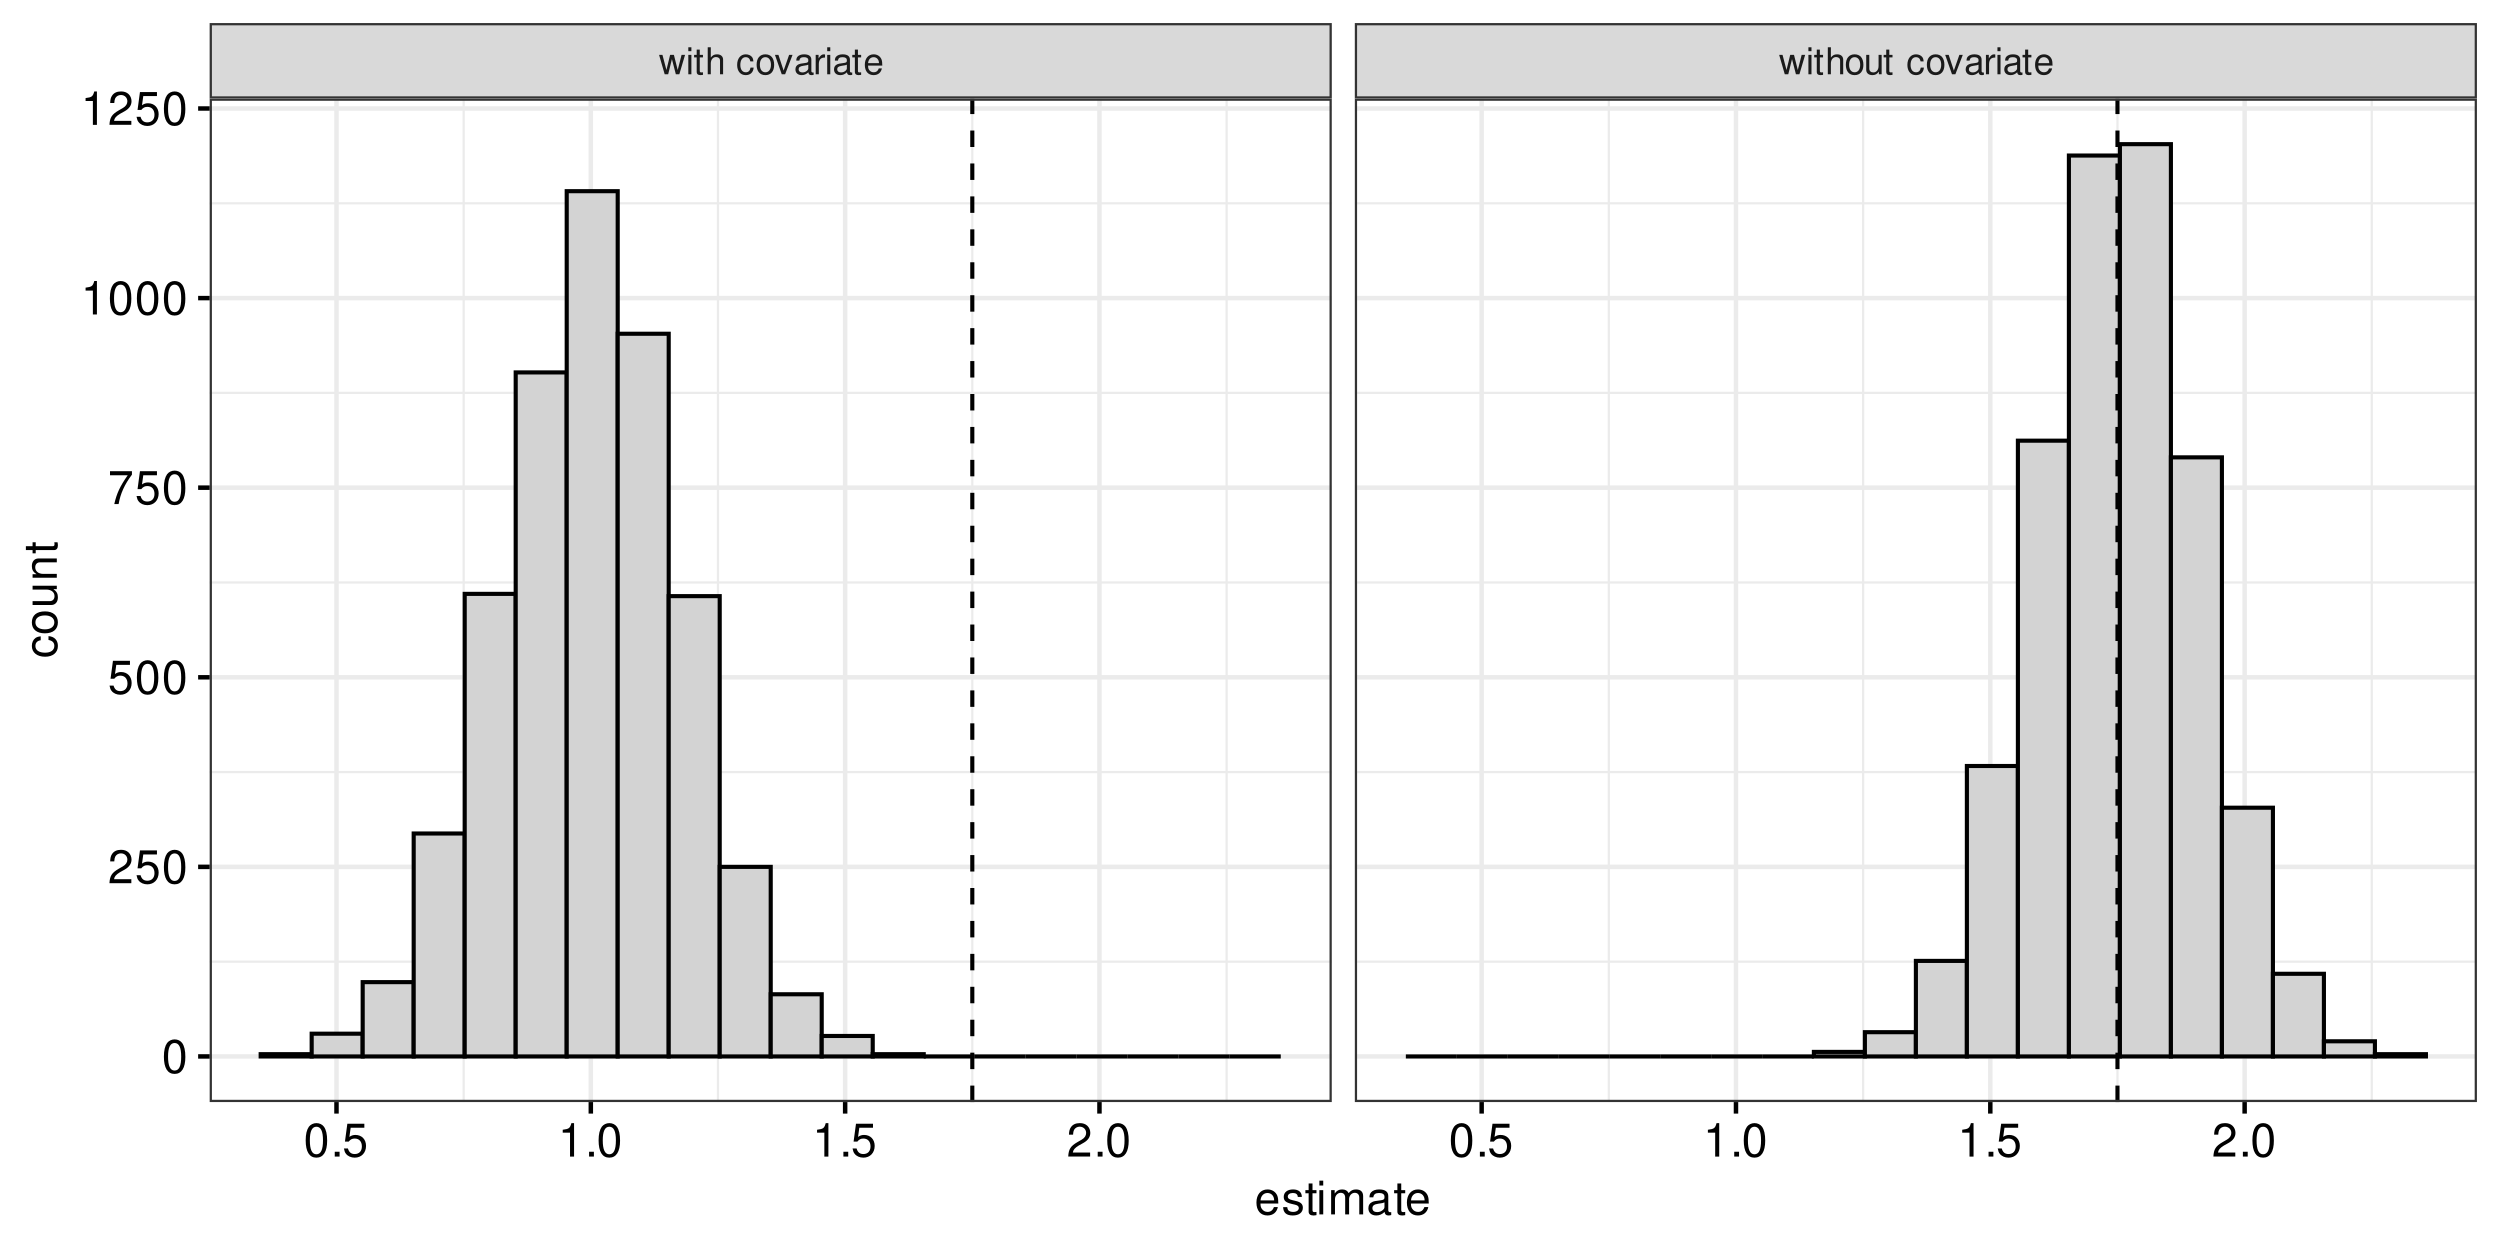 <?xml version="1.0" encoding="UTF-8"?>
<svg xmlns="http://www.w3.org/2000/svg" xmlns:xlink="http://www.w3.org/1999/xlink" width="648pt" height="324pt" viewBox="0 0 648 324" version="1.1">
<defs>
<g>
<symbol overflow="visible" id="glyph0-0">
<path style="stroke:none;" d=""/>
</symbol>
<symbol overflow="visible" id="glyph0-1">
<path style="stroke:none;" d="M 5.312 0 L 6.797 -5.031 L 5.891 -5.031 L 4.891 -1.109 L 3.906 -5.031 L 2.922 -5.031 L 1.969 -1.109 L 0.938 -5.031 L 0.062 -5.031 L 1.516 0 L 2.422 0 L 3.391 -3.938 L 4.406 0 Z M 5.312 0 "/>
</symbol>
<symbol overflow="visible" id="glyph0-2">
<path style="stroke:none;" d="M 1.438 -5.031 L 0.641 -5.031 L 0.641 0 L 1.438 0 Z M 1.438 -7 L 0.641 -7 L 0.641 -5.984 L 1.438 -5.984 Z M 1.438 -7 "/>
</symbol>
<symbol overflow="visible" id="glyph0-3">
<path style="stroke:none;" d="M 2.438 -5.031 L 1.609 -5.031 L 1.609 -6.406 L 0.812 -6.406 L 0.812 -5.031 L 0.141 -5.031 L 0.141 -4.375 L 0.812 -4.375 L 0.812 -0.578 C 0.812 -0.062 1.156 0.219 1.781 0.219 C 2 0.219 2.172 0.203 2.438 0.156 L 2.438 -0.516 C 2.328 -0.484 2.219 -0.484 2.047 -0.484 C 1.703 -0.484 1.609 -0.578 1.609 -0.938 L 1.609 -4.375 L 2.438 -4.375 Z M 2.438 -5.031 "/>
</symbol>
<symbol overflow="visible" id="glyph0-4">
<path style="stroke:none;" d="M 0.672 -7 L 0.672 0 L 1.469 0 L 1.469 -2.766 C 1.469 -3.797 2 -4.469 2.828 -4.469 C 3.094 -4.469 3.344 -4.391 3.547 -4.25 C 3.766 -4.078 3.859 -3.844 3.859 -3.484 L 3.859 0 L 4.656 0 L 4.656 -3.797 C 4.656 -4.641 4.062 -5.172 3.078 -5.172 C 2.375 -5.172 1.938 -4.953 1.469 -4.344 L 1.469 -7 Z M 0.672 -7 "/>
</symbol>
<symbol overflow="visible" id="glyph0-5">
<path style="stroke:none;" d=""/>
</symbol>
<symbol overflow="visible" id="glyph0-6">
<path style="stroke:none;" d="M 4.516 -3.344 C 4.484 -3.828 4.375 -4.141 4.188 -4.422 C 3.844 -4.891 3.234 -5.172 2.531 -5.172 C 1.172 -5.172 0.297 -4.094 0.297 -2.422 C 0.297 -0.812 1.156 0.219 2.516 0.219 C 3.719 0.219 4.484 -0.5 4.578 -1.734 L 3.766 -1.734 C 3.641 -0.922 3.219 -0.516 2.547 -0.516 C 1.656 -0.516 1.125 -1.234 1.125 -2.422 C 1.125 -3.688 1.656 -4.438 2.516 -4.438 C 3.188 -4.438 3.609 -4.031 3.719 -3.344 Z M 4.516 -3.344 "/>
</symbol>
<symbol overflow="visible" id="glyph0-7">
<path style="stroke:none;" d="M 2.609 -5.172 C 1.188 -5.172 0.344 -4.156 0.344 -2.469 C 0.344 -0.781 1.188 0.219 2.625 0.219 C 4.031 0.219 4.891 -0.781 4.891 -2.438 C 4.891 -4.188 4.062 -5.172 2.609 -5.172 Z M 2.625 -4.438 C 3.516 -4.438 4.062 -3.688 4.062 -2.453 C 4.062 -1.25 3.5 -0.516 2.625 -0.516 C 1.734 -0.516 1.188 -1.25 1.188 -2.469 C 1.188 -3.688 1.734 -4.438 2.625 -4.438 Z M 2.625 -4.438 "/>
</symbol>
<symbol overflow="visible" id="glyph0-8">
<path style="stroke:none;" d="M 2.734 0 L 4.656 -5.031 L 3.766 -5.031 L 2.344 -0.953 L 1 -5.031 L 0.094 -5.031 L 1.859 0 Z M 2.734 0 "/>
</symbol>
<symbol overflow="visible" id="glyph0-9">
<path style="stroke:none;" d="M 5.125 -0.469 C 5.047 -0.453 5.016 -0.453 4.953 -0.453 C 4.688 -0.453 4.531 -0.594 4.531 -0.844 L 4.531 -3.797 C 4.531 -4.688 3.875 -5.172 2.641 -5.172 C 1.906 -5.172 1.312 -4.953 0.969 -4.578 C 0.734 -4.328 0.641 -4.031 0.625 -3.547 L 1.422 -3.547 C 1.5 -4.156 1.859 -4.438 2.609 -4.438 C 3.344 -4.438 3.734 -4.156 3.734 -3.688 L 3.734 -3.469 C 3.719 -3.125 3.547 -3 2.891 -2.922 C 1.766 -2.766 1.594 -2.734 1.281 -2.609 C 0.703 -2.359 0.406 -1.922 0.406 -1.266 C 0.406 -0.359 1.031 0.219 2.047 0.219 C 2.688 0.219 3.188 0 3.766 -0.516 C 3.812 0 4.062 0.219 4.578 0.219 C 4.766 0.219 4.859 0.203 5.125 0.141 Z M 3.734 -1.578 C 3.734 -1.312 3.656 -1.156 3.422 -0.938 C 3.094 -0.641 2.703 -0.484 2.219 -0.484 C 1.609 -0.484 1.234 -0.781 1.234 -1.281 C 1.234 -1.812 1.578 -2.078 2.453 -2.203 C 3.297 -2.328 3.469 -2.359 3.734 -2.484 Z M 3.734 -1.578 "/>
</symbol>
<symbol overflow="visible" id="glyph0-10">
<path style="stroke:none;" d="M 0.656 -5.031 L 0.656 0 L 1.469 0 L 1.469 -2.609 C 1.484 -3.812 1.969 -4.359 3.078 -4.328 L 3.078 -5.141 C 2.938 -5.156 2.875 -5.172 2.766 -5.172 C 2.25 -5.172 1.859 -4.859 1.406 -4.109 L 1.406 -5.031 Z M 0.656 -5.031 "/>
</symbol>
<symbol overflow="visible" id="glyph0-11">
<path style="stroke:none;" d="M 4.922 -2.25 C 4.922 -3.016 4.859 -3.469 4.719 -3.844 C 4.391 -4.672 3.625 -5.172 2.688 -5.172 C 1.281 -5.172 0.391 -4.109 0.391 -2.453 C 0.391 -0.781 1.25 0.219 2.672 0.219 C 3.812 0.219 4.609 -0.438 4.812 -1.531 L 4.016 -1.531 C 3.797 -0.859 3.344 -0.516 2.703 -0.516 C 2.188 -0.516 1.75 -0.75 1.484 -1.172 C 1.297 -1.453 1.234 -1.75 1.219 -2.25 Z M 1.234 -2.891 C 1.312 -3.828 1.875 -4.438 2.672 -4.438 C 3.484 -4.438 4.062 -3.797 4.062 -2.891 Z M 1.234 -2.891 "/>
</symbol>
<symbol overflow="visible" id="glyph0-12">
<path style="stroke:none;" d="M 4.625 0 L 4.625 -5.031 L 3.828 -5.031 L 3.828 -2.172 C 3.828 -1.156 3.297 -0.484 2.453 -0.484 C 1.828 -0.484 1.422 -0.859 1.422 -1.469 L 1.422 -5.031 L 0.625 -5.031 L 0.625 -1.156 C 0.625 -0.312 1.25 0.219 2.219 0.219 C 2.969 0.219 3.438 -0.031 3.906 -0.703 L 3.906 0 Z M 4.625 0 "/>
</symbol>
<symbol overflow="visible" id="glyph1-0">
<path style="stroke:none;" d=""/>
</symbol>
<symbol overflow="visible" id="glyph1-1">
<path style="stroke:none;" d="M 3.297 -8.672 C 2.516 -8.672 1.781 -8.312 1.344 -7.734 C 0.797 -6.953 0.516 -5.812 0.516 -4.203 C 0.516 -1.266 1.469 0.281 3.297 0.281 C 5.094 0.281 6.078 -1.266 6.078 -4.125 C 6.078 -5.812 5.812 -6.938 5.25 -7.734 C 4.812 -8.328 4.109 -8.672 3.297 -8.672 Z M 3.297 -7.734 C 4.438 -7.734 5 -6.578 5 -4.219 C 5 -1.75 4.453 -0.594 3.281 -0.594 C 2.156 -0.594 1.594 -1.797 1.594 -4.188 C 1.594 -6.578 2.156 -7.734 3.297 -7.734 Z M 3.297 -7.734 "/>
</symbol>
<symbol overflow="visible" id="glyph1-2">
<path style="stroke:none;" d="M 2.297 -1.25 L 1.047 -1.25 L 1.047 0 L 2.297 0 Z M 2.297 -1.25 "/>
</symbol>
<symbol overflow="visible" id="glyph1-3">
<path style="stroke:none;" d="M 5.719 -8.516 L 1.312 -8.516 L 0.688 -3.875 L 1.656 -3.875 C 2.141 -4.469 2.562 -4.672 3.234 -4.672 C 4.375 -4.672 5.078 -3.891 5.078 -2.625 C 5.078 -1.406 4.375 -0.656 3.219 -0.656 C 2.297 -0.656 1.734 -1.125 1.469 -2.094 L 0.422 -2.094 C 0.562 -1.391 0.688 -1.062 0.938 -0.75 C 1.422 -0.094 2.281 0.281 3.234 0.281 C 4.953 0.281 6.156 -0.969 6.156 -2.766 C 6.156 -4.453 5.047 -5.609 3.406 -5.609 C 2.812 -5.609 2.328 -5.453 1.844 -5.094 L 2.172 -7.469 L 5.719 -7.469 Z M 5.719 -8.516 "/>
</symbol>
<symbol overflow="visible" id="glyph1-4">
<path style="stroke:none;" d="M 3.109 -6.188 L 3.109 0 L 4.156 0 L 4.156 -8.672 L 3.469 -8.672 C 3.094 -7.344 2.859 -7.156 1.219 -6.953 L 1.219 -6.188 Z M 3.109 -6.188 "/>
</symbol>
<symbol overflow="visible" id="glyph1-5">
<path style="stroke:none;" d="M 6.078 -1.047 L 1.594 -1.047 C 1.703 -1.766 2.094 -2.219 3.125 -2.859 L 4.328 -3.531 C 5.516 -4.188 6.125 -5.078 6.125 -6.141 C 6.125 -6.859 5.844 -7.531 5.344 -8 C 4.844 -8.453 4.219 -8.672 3.406 -8.672 C 2.328 -8.672 1.531 -8.297 1.062 -7.547 C 0.75 -7.094 0.625 -6.547 0.594 -5.672 L 1.656 -5.672 C 1.688 -6.266 1.766 -6.609 1.906 -6.906 C 2.188 -7.422 2.734 -7.75 3.375 -7.75 C 4.328 -7.75 5.047 -7.062 5.047 -6.125 C 5.047 -5.422 4.656 -4.828 3.906 -4.391 L 2.797 -3.75 C 1.016 -2.719 0.5 -1.906 0.406 -0.016 L 6.078 -0.016 Z M 6.078 -1.047 "/>
</symbol>
<symbol overflow="visible" id="glyph1-6">
<path style="stroke:none;" d="M 6.234 -8.516 L 0.547 -8.516 L 0.547 -7.469 L 5.141 -7.469 C 3.125 -4.578 2.297 -2.797 1.656 0 L 2.781 0 C 3.25 -2.719 4.312 -5.062 6.234 -7.625 Z M 6.234 -8.516 "/>
</symbol>
<symbol overflow="visible" id="glyph1-7">
<path style="stroke:none;" d="M 6.156 -2.812 C 6.156 -3.766 6.078 -4.344 5.906 -4.812 C 5.5 -5.844 4.531 -6.469 3.359 -6.469 C 1.609 -6.469 0.484 -5.141 0.484 -3.062 C 0.484 -0.984 1.562 0.281 3.344 0.281 C 4.781 0.281 5.766 -0.547 6.031 -1.906 L 5.016 -1.906 C 4.734 -1.078 4.172 -0.641 3.375 -0.641 C 2.734 -0.641 2.203 -0.938 1.859 -1.469 C 1.625 -1.828 1.531 -2.188 1.531 -2.812 Z M 1.547 -3.625 C 1.625 -4.781 2.344 -5.547 3.344 -5.547 C 4.375 -5.547 5.078 -4.75 5.078 -3.625 Z M 1.547 -3.625 "/>
</symbol>
<symbol overflow="visible" id="glyph1-8">
<path style="stroke:none;" d="M 5.25 -4.531 C 5.25 -5.766 4.422 -6.469 2.969 -6.469 C 1.516 -6.469 0.562 -5.719 0.562 -4.547 C 0.562 -3.562 1.062 -3.094 2.562 -2.734 L 3.484 -2.516 C 4.188 -2.344 4.469 -2.094 4.469 -1.641 C 4.469 -1.047 3.875 -0.641 3 -0.641 C 2.453 -0.641 2 -0.797 1.75 -1.062 C 1.594 -1.25 1.531 -1.422 1.469 -1.875 L 0.406 -1.875 C 0.453 -0.422 1.266 0.281 2.922 0.281 C 4.5 0.281 5.516 -0.5 5.516 -1.719 C 5.516 -2.656 4.984 -3.172 3.734 -3.469 L 2.766 -3.703 C 1.953 -3.891 1.609 -4.156 1.609 -4.594 C 1.609 -5.188 2.125 -5.547 2.938 -5.547 C 3.75 -5.547 4.172 -5.203 4.203 -4.531 Z M 5.25 -4.531 "/>
</symbol>
<symbol overflow="visible" id="glyph1-9">
<path style="stroke:none;" d="M 3.047 -6.281 L 2.016 -6.281 L 2.016 -8.016 L 1.016 -8.016 L 1.016 -6.281 L 0.172 -6.281 L 0.172 -5.469 L 1.016 -5.469 L 1.016 -0.719 C 1.016 -0.078 1.453 0.281 2.234 0.281 C 2.5 0.281 2.719 0.25 3.047 0.188 L 3.047 -0.641 C 2.906 -0.609 2.766 -0.594 2.562 -0.594 C 2.141 -0.594 2.016 -0.719 2.016 -1.156 L 2.016 -5.469 L 3.047 -5.469 Z M 3.047 -6.281 "/>
</symbol>
<symbol overflow="visible" id="glyph1-10">
<path style="stroke:none;" d="M 1.797 -6.281 L 0.797 -6.281 L 0.797 0 L 1.797 0 Z M 1.797 -8.75 L 0.797 -8.75 L 0.797 -7.484 L 1.797 -7.484 Z M 1.797 -8.75 "/>
</symbol>
<symbol overflow="visible" id="glyph1-11">
<path style="stroke:none;" d="M 0.844 -6.281 L 0.844 0 L 1.844 0 L 1.844 -3.953 C 1.844 -4.859 2.516 -5.594 3.328 -5.594 C 4.062 -5.594 4.484 -5.141 4.484 -4.328 L 4.484 0 L 5.5 0 L 5.5 -3.953 C 5.5 -4.859 6.156 -5.594 6.969 -5.594 C 7.703 -5.594 8.141 -5.125 8.141 -4.328 L 8.141 0 L 9.141 0 L 9.141 -4.719 C 9.141 -5.844 8.5 -6.469 7.312 -6.469 C 6.484 -6.469 5.969 -6.219 5.391 -5.516 C 5.016 -6.188 4.516 -6.469 3.703 -6.469 C 2.859 -6.469 2.297 -6.156 1.766 -5.406 L 1.766 -6.281 Z M 0.844 -6.281 "/>
</symbol>
<symbol overflow="visible" id="glyph1-12">
<path style="stroke:none;" d="M 6.422 -0.594 C 6.312 -0.562 6.266 -0.562 6.203 -0.562 C 5.859 -0.562 5.656 -0.75 5.656 -1.062 L 5.656 -4.75 C 5.656 -5.875 4.844 -6.469 3.297 -6.469 C 2.375 -6.469 1.641 -6.203 1.219 -5.734 C 0.922 -5.406 0.797 -5.047 0.781 -4.422 L 1.781 -4.422 C 1.875 -5.203 2.328 -5.547 3.266 -5.547 C 4.172 -5.547 4.672 -5.203 4.672 -4.609 L 4.672 -4.344 C 4.656 -3.906 4.438 -3.75 3.625 -3.641 C 2.203 -3.469 1.984 -3.422 1.609 -3.266 C 0.875 -2.953 0.5 -2.406 0.5 -1.578 C 0.5 -0.438 1.297 0.281 2.562 0.281 C 3.359 0.281 4 0 4.703 -0.641 C 4.781 0 5.094 0.281 5.734 0.281 C 5.953 0.281 6.078 0.25 6.422 0.172 Z M 4.672 -1.984 C 4.672 -1.641 4.578 -1.438 4.266 -1.156 C 3.859 -0.797 3.375 -0.594 2.781 -0.594 C 2 -0.594 1.547 -0.969 1.547 -1.609 C 1.547 -2.266 1.984 -2.609 3.062 -2.766 C 4.125 -2.906 4.328 -2.953 4.672 -3.109 Z M 4.672 -1.984 "/>
</symbol>
<symbol overflow="visible" id="glyph2-0">
<path style="stroke:none;" d=""/>
</symbol>
<symbol overflow="visible" id="glyph2-1">
<path style="stroke:none;" d="M -4.172 -5.656 C -4.781 -5.609 -5.188 -5.469 -5.531 -5.234 C -6.125 -4.797 -6.469 -4.047 -6.469 -3.172 C -6.469 -1.469 -5.125 -0.375 -3.031 -0.375 C -1.016 -0.375 0.281 -1.453 0.281 -3.156 C 0.281 -4.656 -0.625 -5.609 -2.156 -5.719 L -2.156 -4.719 C -1.156 -4.547 -0.641 -4.031 -0.641 -3.188 C -0.641 -2.078 -1.547 -1.422 -3.031 -1.422 C -4.609 -1.422 -5.547 -2.062 -5.547 -3.156 C -5.547 -4 -5.047 -4.531 -4.172 -4.641 Z M -4.172 -5.656 "/>
</symbol>
<symbol overflow="visible" id="glyph2-2">
<path style="stroke:none;" d="M -6.469 -3.266 C -6.469 -1.484 -5.203 -0.438 -3.094 -0.438 C -0.969 -0.438 0.281 -1.484 0.281 -3.281 C 0.281 -5.047 -0.984 -6.125 -3.047 -6.125 C -5.234 -6.125 -6.469 -5.094 -6.469 -3.266 Z M -5.547 -3.281 C -5.547 -4.406 -4.625 -5.078 -3.062 -5.078 C -1.578 -5.078 -0.641 -4.375 -0.641 -3.281 C -0.641 -2.156 -1.578 -1.469 -3.094 -1.469 C -4.625 -1.469 -5.547 -2.156 -5.547 -3.281 Z M -5.547 -3.281 "/>
</symbol>
<symbol overflow="visible" id="glyph2-3">
<path style="stroke:none;" d="M 0 -5.781 L -6.281 -5.781 L -6.281 -4.781 L -2.719 -4.781 C -1.438 -4.781 -0.594 -4.109 -0.594 -3.078 C -0.594 -2.281 -1.078 -1.781 -1.844 -1.781 L -6.281 -1.781 L -6.281 -0.781 L -1.438 -0.781 C -0.391 -0.781 0.281 -1.562 0.281 -2.781 C 0.281 -3.703 -0.047 -4.297 -0.875 -4.891 L 0 -4.891 Z M 0 -5.781 "/>
</symbol>
<symbol overflow="visible" id="glyph2-4">
<path style="stroke:none;" d="M -6.281 -0.844 L 0 -0.844 L 0 -1.844 L -3.469 -1.844 C -4.75 -1.844 -5.594 -2.516 -5.594 -3.547 C -5.594 -4.344 -5.109 -4.844 -4.359 -4.844 L 0 -4.844 L 0 -5.844 L -4.75 -5.844 C -5.797 -5.844 -6.469 -5.062 -6.469 -3.859 C -6.469 -2.922 -6.109 -2.312 -5.234 -1.766 L -6.281 -1.766 Z M -6.281 -0.844 "/>
</symbol>
<symbol overflow="visible" id="glyph2-5">
<path style="stroke:none;" d="M -6.281 -3.047 L -6.281 -2.016 L -8.016 -2.016 L -8.016 -1.016 L -6.281 -1.016 L -6.281 -0.172 L -5.469 -0.172 L -5.469 -1.016 L -0.719 -1.016 C -0.078 -1.016 0.281 -1.453 0.281 -2.234 C 0.281 -2.5 0.25 -2.719 0.188 -3.047 L -0.641 -3.047 C -0.609 -2.906 -0.594 -2.766 -0.594 -2.562 C -0.594 -2.141 -0.719 -2.016 -1.156 -2.016 L -5.469 -2.016 L -5.469 -3.047 Z M -6.281 -3.047 "/>
</symbol>
</g>
<clipPath id="clip1">
  <path d="M 54.348 25.543 L 345.195 25.543 L 345.195 285.656 L 54.348 285.656 Z M 54.348 25.543 "/>
</clipPath>
<clipPath id="clip2">
  <path d="M 54.348 248 L 345.195 248 L 345.195 250 L 54.348 250 Z M 54.348 248 "/>
</clipPath>
<clipPath id="clip3">
  <path d="M 54.348 199 L 345.195 199 L 345.195 201 L 54.348 201 Z M 54.348 199 "/>
</clipPath>
<clipPath id="clip4">
  <path d="M 54.348 150 L 345.195 150 L 345.195 152 L 54.348 152 Z M 54.348 150 "/>
</clipPath>
<clipPath id="clip5">
  <path d="M 54.348 101 L 345.195 101 L 345.195 103 L 54.348 103 Z M 54.348 101 "/>
</clipPath>
<clipPath id="clip6">
  <path d="M 54.348 52 L 345.195 52 L 345.195 53 L 54.348 53 Z M 54.348 52 "/>
</clipPath>
<clipPath id="clip7">
  <path d="M 119 25.543 L 121 25.543 L 121 285.656 L 119 285.656 Z M 119 25.543 "/>
</clipPath>
<clipPath id="clip8">
  <path d="M 185 25.543 L 187 25.543 L 187 285.656 L 185 285.656 Z M 185 25.543 "/>
</clipPath>
<clipPath id="clip9">
  <path d="M 251 25.543 L 253 25.543 L 253 285.656 L 251 285.656 Z M 251 25.543 "/>
</clipPath>
<clipPath id="clip10">
  <path d="M 317 25.543 L 319 25.543 L 319 285.656 L 317 285.656 Z M 317 25.543 "/>
</clipPath>
<clipPath id="clip11">
  <path d="M 54.348 273 L 345.195 273 L 345.195 275 L 54.348 275 Z M 54.348 273 "/>
</clipPath>
<clipPath id="clip12">
  <path d="M 54.348 224 L 345.195 224 L 345.195 226 L 54.348 226 Z M 54.348 224 "/>
</clipPath>
<clipPath id="clip13">
  <path d="M 54.348 174 L 345.195 174 L 345.195 177 L 54.348 177 Z M 54.348 174 "/>
</clipPath>
<clipPath id="clip14">
  <path d="M 54.348 125 L 345.195 125 L 345.195 127 L 54.348 127 Z M 54.348 125 "/>
</clipPath>
<clipPath id="clip15">
  <path d="M 54.348 76 L 345.195 76 L 345.195 78 L 54.348 78 Z M 54.348 76 "/>
</clipPath>
<clipPath id="clip16">
  <path d="M 54.348 27 L 345.195 27 L 345.195 29 L 54.348 29 Z M 54.348 27 "/>
</clipPath>
<clipPath id="clip17">
  <path d="M 86 25.543 L 88 25.543 L 88 285.656 L 86 285.656 Z M 86 25.543 "/>
</clipPath>
<clipPath id="clip18">
  <path d="M 152 25.543 L 154 25.543 L 154 285.656 L 152 285.656 Z M 152 25.543 "/>
</clipPath>
<clipPath id="clip19">
  <path d="M 218 25.543 L 220 25.543 L 220 285.656 L 218 285.656 Z M 218 25.543 "/>
</clipPath>
<clipPath id="clip20">
  <path d="M 284 25.543 L 286 25.543 L 286 285.656 L 284 285.656 Z M 284 25.543 "/>
</clipPath>
<clipPath id="clip21">
  <path d="M 251 25.543 L 253 25.543 L 253 285.656 L 251 285.656 Z M 251 25.543 "/>
</clipPath>
<clipPath id="clip22">
  <path d="M 54.348 25.543 L 345.195 25.543 L 345.195 285.656 L 54.348 285.656 Z M 54.348 25.543 "/>
</clipPath>
<clipPath id="clip23">
  <path d="M 351.172 25.543 L 642.02 25.543 L 642.02 285.656 L 351.172 285.656 Z M 351.172 25.543 "/>
</clipPath>
<clipPath id="clip24">
  <path d="M 351.172 248 L 642.02 248 L 642.02 250 L 351.172 250 Z M 351.172 248 "/>
</clipPath>
<clipPath id="clip25">
  <path d="M 351.172 199 L 642.02 199 L 642.02 201 L 351.172 201 Z M 351.172 199 "/>
</clipPath>
<clipPath id="clip26">
  <path d="M 351.172 150 L 642.02 150 L 642.02 152 L 351.172 152 Z M 351.172 150 "/>
</clipPath>
<clipPath id="clip27">
  <path d="M 351.172 101 L 642.02 101 L 642.02 103 L 351.172 103 Z M 351.172 101 "/>
</clipPath>
<clipPath id="clip28">
  <path d="M 351.172 52 L 642.02 52 L 642.02 53 L 351.172 53 Z M 351.172 52 "/>
</clipPath>
<clipPath id="clip29">
  <path d="M 416 25.543 L 418 25.543 L 418 285.656 L 416 285.656 Z M 416 25.543 "/>
</clipPath>
<clipPath id="clip30">
  <path d="M 482 25.543 L 484 25.543 L 484 285.656 L 482 285.656 Z M 482 25.543 "/>
</clipPath>
<clipPath id="clip31">
  <path d="M 548 25.543 L 550 25.543 L 550 285.656 L 548 285.656 Z M 548 25.543 "/>
</clipPath>
<clipPath id="clip32">
  <path d="M 614 25.543 L 616 25.543 L 616 285.656 L 614 285.656 Z M 614 25.543 "/>
</clipPath>
<clipPath id="clip33">
  <path d="M 351.172 273 L 642.02 273 L 642.02 275 L 351.172 275 Z M 351.172 273 "/>
</clipPath>
<clipPath id="clip34">
  <path d="M 351.172 224 L 642.02 224 L 642.02 226 L 351.172 226 Z M 351.172 224 "/>
</clipPath>
<clipPath id="clip35">
  <path d="M 351.172 174 L 642.02 174 L 642.02 177 L 351.172 177 Z M 351.172 174 "/>
</clipPath>
<clipPath id="clip36">
  <path d="M 351.172 125 L 642.02 125 L 642.02 127 L 351.172 127 Z M 351.172 125 "/>
</clipPath>
<clipPath id="clip37">
  <path d="M 351.172 76 L 642.02 76 L 642.02 78 L 351.172 78 Z M 351.172 76 "/>
</clipPath>
<clipPath id="clip38">
  <path d="M 351.172 27 L 642.02 27 L 642.02 29 L 351.172 29 Z M 351.172 27 "/>
</clipPath>
<clipPath id="clip39">
  <path d="M 383 25.543 L 385 25.543 L 385 285.656 L 383 285.656 Z M 383 25.543 "/>
</clipPath>
<clipPath id="clip40">
  <path d="M 449 25.543 L 451 25.543 L 451 285.656 L 449 285.656 Z M 449 25.543 "/>
</clipPath>
<clipPath id="clip41">
  <path d="M 515 25.543 L 517 25.543 L 517 285.656 L 515 285.656 Z M 515 25.543 "/>
</clipPath>
<clipPath id="clip42">
  <path d="M 581 25.543 L 583 25.543 L 583 285.656 L 581 285.656 Z M 581 25.543 "/>
</clipPath>
<clipPath id="clip43">
  <path d="M 548 25.543 L 550 25.543 L 550 285.656 L 548 285.656 Z M 548 25.543 "/>
</clipPath>
<clipPath id="clip44">
  <path d="M 351.172 25.543 L 642.02 25.543 L 642.02 285.656 L 351.172 285.656 Z M 351.172 25.543 "/>
</clipPath>
<clipPath id="clip45">
  <path d="M 54.348 5.977 L 345.195 5.977 L 345.195 25.539 L 54.348 25.539 Z M 54.348 5.977 "/>
</clipPath>
<clipPath id="clip46">
  <path d="M 351.172 5.977 L 642.02 5.977 L 642.02 25.539 L 351.172 25.539 Z M 351.172 5.977 "/>
</clipPath>
</defs>
<g id="surface240">
<rect x="0" y="0" width="648" height="324" style="fill:rgb(100%,100%,100%);fill-opacity:1;stroke:none;"/>
<rect x="0" y="0" width="648" height="324" style="fill:rgb(100%,100%,100%);fill-opacity:1;stroke:none;"/>
<path style="fill:none;stroke-width:1.164;stroke-linecap:round;stroke-linejoin:round;stroke:rgb(100%,100%,100%);stroke-opacity:1;stroke-miterlimit:10;" d="M 0 324 L 648 324 L 648 0 L 0 0 Z M 0 324 "/>
<g clip-path="url(#clip1)" clip-rule="nonzero">
<path style=" stroke:none;fill-rule:nonzero;fill:rgb(100%,100%,100%);fill-opacity:1;" d="M 54.348 285.652 L 345.195 285.652 L 345.195 25.539 L 54.348 25.539 Z M 54.348 285.652 "/>
</g>
<g clip-path="url(#clip2)" clip-rule="nonzero">
<path style="fill:none;stroke-width:0.582;stroke-linecap:butt;stroke-linejoin:round;stroke:rgb(92.157%,92.157%,92.157%);stroke-opacity:1;stroke-miterlimit:10;" d="M 54.348 249.262 L 345.195 249.262 "/>
</g>
<g clip-path="url(#clip3)" clip-rule="nonzero">
<path style="fill:none;stroke-width:0.582;stroke-linecap:butt;stroke-linejoin:round;stroke:rgb(92.157%,92.157%,92.157%);stroke-opacity:1;stroke-miterlimit:10;" d="M 54.348 200.121 L 345.195 200.121 "/>
</g>
<g clip-path="url(#clip4)" clip-rule="nonzero">
<path style="fill:none;stroke-width:0.582;stroke-linecap:butt;stroke-linejoin:round;stroke:rgb(92.157%,92.157%,92.157%);stroke-opacity:1;stroke-miterlimit:10;" d="M 54.348 150.98 L 345.195 150.98 "/>
</g>
<g clip-path="url(#clip5)" clip-rule="nonzero">
<path style="fill:none;stroke-width:0.582;stroke-linecap:butt;stroke-linejoin:round;stroke:rgb(92.157%,92.157%,92.157%);stroke-opacity:1;stroke-miterlimit:10;" d="M 54.348 101.836 L 345.195 101.836 "/>
</g>
<g clip-path="url(#clip6)" clip-rule="nonzero">
<path style="fill:none;stroke-width:0.582;stroke-linecap:butt;stroke-linejoin:round;stroke:rgb(92.157%,92.157%,92.157%);stroke-opacity:1;stroke-miterlimit:10;" d="M 54.348 52.695 L 345.195 52.695 "/>
</g>
<g clip-path="url(#clip7)" clip-rule="nonzero">
<path style="fill:none;stroke-width:0.582;stroke-linecap:butt;stroke-linejoin:round;stroke:rgb(92.157%,92.157%,92.157%);stroke-opacity:1;stroke-miterlimit:10;" d="M 120.18 285.652 L 120.18 25.543 "/>
</g>
<g clip-path="url(#clip8)" clip-rule="nonzero">
<path style="fill:none;stroke-width:0.582;stroke-linecap:butt;stroke-linejoin:round;stroke:rgb(92.157%,92.157%,92.157%);stroke-opacity:1;stroke-miterlimit:10;" d="M 186.102 285.652 L 186.102 25.543 "/>
</g>
<g clip-path="url(#clip9)" clip-rule="nonzero">
<path style="fill:none;stroke-width:0.582;stroke-linecap:butt;stroke-linejoin:round;stroke:rgb(92.157%,92.157%,92.157%);stroke-opacity:1;stroke-miterlimit:10;" d="M 252.02 285.652 L 252.02 25.543 "/>
</g>
<g clip-path="url(#clip10)" clip-rule="nonzero">
<path style="fill:none;stroke-width:0.582;stroke-linecap:butt;stroke-linejoin:round;stroke:rgb(92.157%,92.157%,92.157%);stroke-opacity:1;stroke-miterlimit:10;" d="M 317.941 285.652 L 317.941 25.543 "/>
</g>
<g clip-path="url(#clip11)" clip-rule="nonzero">
<path style="fill:none;stroke-width:1.164;stroke-linecap:butt;stroke-linejoin:round;stroke:rgb(92.157%,92.157%,92.157%);stroke-opacity:1;stroke-miterlimit:10;" d="M 54.348 273.832 L 345.195 273.832 "/>
</g>
<g clip-path="url(#clip12)" clip-rule="nonzero">
<path style="fill:none;stroke-width:1.164;stroke-linecap:butt;stroke-linejoin:round;stroke:rgb(92.157%,92.157%,92.157%);stroke-opacity:1;stroke-miterlimit:10;" d="M 54.348 224.691 L 345.195 224.691 "/>
</g>
<g clip-path="url(#clip13)" clip-rule="nonzero">
<path style="fill:none;stroke-width:1.164;stroke-linecap:butt;stroke-linejoin:round;stroke:rgb(92.157%,92.157%,92.157%);stroke-opacity:1;stroke-miterlimit:10;" d="M 54.348 175.551 L 345.195 175.551 "/>
</g>
<g clip-path="url(#clip14)" clip-rule="nonzero">
<path style="fill:none;stroke-width:1.164;stroke-linecap:butt;stroke-linejoin:round;stroke:rgb(92.157%,92.157%,92.157%);stroke-opacity:1;stroke-miterlimit:10;" d="M 54.348 126.406 L 345.195 126.406 "/>
</g>
<g clip-path="url(#clip15)" clip-rule="nonzero">
<path style="fill:none;stroke-width:1.164;stroke-linecap:butt;stroke-linejoin:round;stroke:rgb(92.157%,92.157%,92.157%);stroke-opacity:1;stroke-miterlimit:10;" d="M 54.348 77.266 L 345.195 77.266 "/>
</g>
<g clip-path="url(#clip16)" clip-rule="nonzero">
<path style="fill:none;stroke-width:1.164;stroke-linecap:butt;stroke-linejoin:round;stroke:rgb(92.157%,92.157%,92.157%);stroke-opacity:1;stroke-miterlimit:10;" d="M 54.348 28.125 L 345.195 28.125 "/>
</g>
<g clip-path="url(#clip17)" clip-rule="nonzero">
<path style="fill:none;stroke-width:1.164;stroke-linecap:butt;stroke-linejoin:round;stroke:rgb(92.157%,92.157%,92.157%);stroke-opacity:1;stroke-miterlimit:10;" d="M 87.219 285.652 L 87.219 25.543 "/>
</g>
<g clip-path="url(#clip18)" clip-rule="nonzero">
<path style="fill:none;stroke-width:1.164;stroke-linecap:butt;stroke-linejoin:round;stroke:rgb(92.157%,92.157%,92.157%);stroke-opacity:1;stroke-miterlimit:10;" d="M 153.141 285.652 L 153.141 25.543 "/>
</g>
<g clip-path="url(#clip19)" clip-rule="nonzero">
<path style="fill:none;stroke-width:1.164;stroke-linecap:butt;stroke-linejoin:round;stroke:rgb(92.157%,92.157%,92.157%);stroke-opacity:1;stroke-miterlimit:10;" d="M 219.062 285.652 L 219.062 25.543 "/>
</g>
<g clip-path="url(#clip20)" clip-rule="nonzero">
<path style="fill:none;stroke-width:1.164;stroke-linecap:butt;stroke-linejoin:round;stroke:rgb(92.157%,92.157%,92.157%);stroke-opacity:1;stroke-miterlimit:10;" d="M 284.98 285.652 L 284.98 25.543 "/>
</g>
<path style="fill-rule:nonzero;fill:rgb(82.745%,82.745%,82.745%);fill-opacity:1;stroke-width:1.067;stroke-linecap:butt;stroke-linejoin:miter;stroke:rgb(0%,0%,0%);stroke-opacity:1;stroke-miterlimit:10;" d="M 67.566 273.832 L 80.785 273.832 L 80.785 273.242 L 67.566 273.242 Z M 67.566 273.832 "/>
<path style="fill-rule:nonzero;fill:rgb(82.745%,82.745%,82.745%);fill-opacity:1;stroke-width:1.067;stroke-linecap:butt;stroke-linejoin:miter;stroke:rgb(0%,0%,0%);stroke-opacity:1;stroke-miterlimit:10;" d="M 80.785 273.832 L 94.004 273.832 L 94.004 267.934 L 80.785 267.934 Z M 80.785 273.832 "/>
<path style="fill-rule:nonzero;fill:rgb(82.745%,82.745%,82.745%);fill-opacity:1;stroke-width:1.067;stroke-linecap:butt;stroke-linejoin:miter;stroke:rgb(0%,0%,0%);stroke-opacity:1;stroke-miterlimit:10;" d="M 94.008 273.832 L 107.227 273.832 L 107.227 254.57 L 94.008 254.57 Z M 94.008 273.832 "/>
<path style="fill-rule:nonzero;fill:rgb(82.745%,82.745%,82.745%);fill-opacity:1;stroke-width:1.067;stroke-linecap:butt;stroke-linejoin:miter;stroke:rgb(0%,0%,0%);stroke-opacity:1;stroke-miterlimit:10;" d="M 107.227 273.832 L 120.445 273.832 L 120.445 216.043 L 107.227 216.043 Z M 107.227 273.832 "/>
<path style="fill-rule:nonzero;fill:rgb(82.745%,82.745%,82.745%);fill-opacity:1;stroke-width:1.067;stroke-linecap:butt;stroke-linejoin:miter;stroke:rgb(0%,0%,0%);stroke-opacity:1;stroke-miterlimit:10;" d="M 120.449 273.832 L 133.668 273.832 L 133.668 153.93 L 120.449 153.93 Z M 120.449 273.832 "/>
<path style="fill-rule:nonzero;fill:rgb(82.745%,82.745%,82.745%);fill-opacity:1;stroke-width:1.067;stroke-linecap:butt;stroke-linejoin:miter;stroke:rgb(0%,0%,0%);stroke-opacity:1;stroke-miterlimit:10;" d="M 133.668 273.832 L 146.887 273.832 L 146.887 96.531 L 133.668 96.531 Z M 133.668 273.832 "/>
<path style="fill-rule:nonzero;fill:rgb(82.745%,82.745%,82.745%);fill-opacity:1;stroke-width:1.067;stroke-linecap:butt;stroke-linejoin:miter;stroke:rgb(0%,0%,0%);stroke-opacity:1;stroke-miterlimit:10;" d="M 146.891 273.832 L 160.109 273.832 L 160.109 49.555 L 146.891 49.555 Z M 146.891 273.832 "/>
<path style="fill-rule:nonzero;fill:rgb(82.745%,82.745%,82.745%);fill-opacity:1;stroke-width:1.067;stroke-linecap:butt;stroke-linejoin:miter;stroke:rgb(0%,0%,0%);stroke-opacity:1;stroke-miterlimit:10;" d="M 160.109 273.832 L 173.328 273.832 L 173.328 86.508 L 160.109 86.508 Z M 160.109 273.832 "/>
<path style="fill-rule:nonzero;fill:rgb(82.745%,82.745%,82.745%);fill-opacity:1;stroke-width:1.067;stroke-linecap:butt;stroke-linejoin:miter;stroke:rgb(0%,0%,0%);stroke-opacity:1;stroke-miterlimit:10;" d="M 173.328 273.832 L 186.547 273.832 L 186.547 154.52 L 173.328 154.52 Z M 173.328 273.832 "/>
<path style="fill-rule:nonzero;fill:rgb(82.745%,82.745%,82.745%);fill-opacity:1;stroke-width:1.067;stroke-linecap:butt;stroke-linejoin:miter;stroke:rgb(0%,0%,0%);stroke-opacity:1;stroke-miterlimit:10;" d="M 186.551 273.832 L 199.77 273.832 L 199.77 224.691 L 186.551 224.691 Z M 186.551 273.832 "/>
<path style="fill-rule:nonzero;fill:rgb(82.745%,82.745%,82.745%);fill-opacity:1;stroke-width:1.067;stroke-linecap:butt;stroke-linejoin:miter;stroke:rgb(0%,0%,0%);stroke-opacity:1;stroke-miterlimit:10;" d="M 199.77 273.832 L 212.988 273.832 L 212.988 257.715 L 199.77 257.715 Z M 199.77 273.832 "/>
<path style="fill-rule:nonzero;fill:rgb(82.745%,82.745%,82.745%);fill-opacity:1;stroke-width:1.067;stroke-linecap:butt;stroke-linejoin:miter;stroke:rgb(0%,0%,0%);stroke-opacity:1;stroke-miterlimit:10;" d="M 212.992 273.832 L 226.211 273.832 L 226.211 268.523 L 212.992 268.523 Z M 212.992 273.832 "/>
<path style="fill-rule:nonzero;fill:rgb(82.745%,82.745%,82.745%);fill-opacity:1;stroke-width:1.067;stroke-linecap:butt;stroke-linejoin:miter;stroke:rgb(0%,0%,0%);stroke-opacity:1;stroke-miterlimit:10;" d="M 226.211 273.832 L 239.43 273.832 L 239.43 273.242 L 226.211 273.242 Z M 226.211 273.832 "/>
<path style="fill:none;stroke-width:1.067;stroke-linecap:butt;stroke-linejoin:miter;stroke:rgb(0%,0%,0%);stroke-opacity:1;stroke-miterlimit:10;" d="M 239.434 273.832 L 252.652 273.832 Z M 239.434 273.832 "/>
<path style="fill:none;stroke-width:1.067;stroke-linecap:butt;stroke-linejoin:miter;stroke:rgb(0%,0%,0%);stroke-opacity:1;stroke-miterlimit:10;" d="M 252.652 273.832 L 265.871 273.832 Z M 252.652 273.832 "/>
<path style="fill:none;stroke-width:1.067;stroke-linecap:butt;stroke-linejoin:miter;stroke:rgb(0%,0%,0%);stroke-opacity:1;stroke-miterlimit:10;" d="M 265.871 273.832 L 279.09 273.832 Z M 265.871 273.832 "/>
<path style="fill:none;stroke-width:1.067;stroke-linecap:butt;stroke-linejoin:miter;stroke:rgb(0%,0%,0%);stroke-opacity:1;stroke-miterlimit:10;" d="M 279.094 273.832 L 292.312 273.832 Z M 279.094 273.832 "/>
<path style="fill:none;stroke-width:1.067;stroke-linecap:butt;stroke-linejoin:miter;stroke:rgb(0%,0%,0%);stroke-opacity:1;stroke-miterlimit:10;" d="M 292.312 273.832 L 305.531 273.832 Z M 292.312 273.832 "/>
<path style="fill:none;stroke-width:1.067;stroke-linecap:butt;stroke-linejoin:miter;stroke:rgb(0%,0%,0%);stroke-opacity:1;stroke-miterlimit:10;" d="M 305.535 273.832 L 318.754 273.832 Z M 305.535 273.832 "/>
<path style="fill:none;stroke-width:1.067;stroke-linecap:butt;stroke-linejoin:miter;stroke:rgb(0%,0%,0%);stroke-opacity:1;stroke-miterlimit:10;" d="M 318.754 273.832 L 331.973 273.832 Z M 318.754 273.832 "/>
<g clip-path="url(#clip21)" clip-rule="nonzero">
<path style="fill:none;stroke-width:1.067;stroke-linecap:butt;stroke-linejoin:round;stroke:rgb(0%,0%,0%);stroke-opacity:1;stroke-dasharray:4.268,4.268;stroke-miterlimit:10;" d="M 252.02 285.652 L 252.02 25.543 "/>
</g>
<g clip-path="url(#clip22)" clip-rule="nonzero">
<path style="fill:none;stroke-width:1.164;stroke-linecap:round;stroke-linejoin:round;stroke:rgb(20%,20%,20%);stroke-opacity:1;stroke-miterlimit:10;" d="M 54.348 285.652 L 345.195 285.652 L 345.195 25.539 L 54.348 25.539 Z M 54.348 285.652 "/>
</g>
<g clip-path="url(#clip23)" clip-rule="nonzero">
<path style=" stroke:none;fill-rule:nonzero;fill:rgb(100%,100%,100%);fill-opacity:1;" d="M 351.172 285.652 L 642.02 285.652 L 642.02 25.539 L 351.172 25.539 Z M 351.172 285.652 "/>
</g>
<g clip-path="url(#clip24)" clip-rule="nonzero">
<path style="fill:none;stroke-width:0.582;stroke-linecap:butt;stroke-linejoin:round;stroke:rgb(92.157%,92.157%,92.157%);stroke-opacity:1;stroke-miterlimit:10;" d="M 351.172 249.262 L 642.023 249.262 "/>
</g>
<g clip-path="url(#clip25)" clip-rule="nonzero">
<path style="fill:none;stroke-width:0.582;stroke-linecap:butt;stroke-linejoin:round;stroke:rgb(92.157%,92.157%,92.157%);stroke-opacity:1;stroke-miterlimit:10;" d="M 351.172 200.121 L 642.023 200.121 "/>
</g>
<g clip-path="url(#clip26)" clip-rule="nonzero">
<path style="fill:none;stroke-width:0.582;stroke-linecap:butt;stroke-linejoin:round;stroke:rgb(92.157%,92.157%,92.157%);stroke-opacity:1;stroke-miterlimit:10;" d="M 351.172 150.98 L 642.023 150.98 "/>
</g>
<g clip-path="url(#clip27)" clip-rule="nonzero">
<path style="fill:none;stroke-width:0.582;stroke-linecap:butt;stroke-linejoin:round;stroke:rgb(92.157%,92.157%,92.157%);stroke-opacity:1;stroke-miterlimit:10;" d="M 351.172 101.836 L 642.023 101.836 "/>
</g>
<g clip-path="url(#clip28)" clip-rule="nonzero">
<path style="fill:none;stroke-width:0.582;stroke-linecap:butt;stroke-linejoin:round;stroke:rgb(92.157%,92.157%,92.157%);stroke-opacity:1;stroke-miterlimit:10;" d="M 351.172 52.695 L 642.023 52.695 "/>
</g>
<g clip-path="url(#clip29)" clip-rule="nonzero">
<path style="fill:none;stroke-width:0.582;stroke-linecap:butt;stroke-linejoin:round;stroke:rgb(92.157%,92.157%,92.157%);stroke-opacity:1;stroke-miterlimit:10;" d="M 417.004 285.652 L 417.004 25.543 "/>
</g>
<g clip-path="url(#clip30)" clip-rule="nonzero">
<path style="fill:none;stroke-width:0.582;stroke-linecap:butt;stroke-linejoin:round;stroke:rgb(92.157%,92.157%,92.157%);stroke-opacity:1;stroke-miterlimit:10;" d="M 482.926 285.652 L 482.926 25.543 "/>
</g>
<g clip-path="url(#clip31)" clip-rule="nonzero">
<path style="fill:none;stroke-width:0.582;stroke-linecap:butt;stroke-linejoin:round;stroke:rgb(92.157%,92.157%,92.157%);stroke-opacity:1;stroke-miterlimit:10;" d="M 548.848 285.652 L 548.848 25.543 "/>
</g>
<g clip-path="url(#clip32)" clip-rule="nonzero">
<path style="fill:none;stroke-width:0.582;stroke-linecap:butt;stroke-linejoin:round;stroke:rgb(92.157%,92.157%,92.157%);stroke-opacity:1;stroke-miterlimit:10;" d="M 614.77 285.652 L 614.77 25.543 "/>
</g>
<g clip-path="url(#clip33)" clip-rule="nonzero">
<path style="fill:none;stroke-width:1.164;stroke-linecap:butt;stroke-linejoin:round;stroke:rgb(92.157%,92.157%,92.157%);stroke-opacity:1;stroke-miterlimit:10;" d="M 351.172 273.832 L 642.023 273.832 "/>
</g>
<g clip-path="url(#clip34)" clip-rule="nonzero">
<path style="fill:none;stroke-width:1.164;stroke-linecap:butt;stroke-linejoin:round;stroke:rgb(92.157%,92.157%,92.157%);stroke-opacity:1;stroke-miterlimit:10;" d="M 351.172 224.691 L 642.023 224.691 "/>
</g>
<g clip-path="url(#clip35)" clip-rule="nonzero">
<path style="fill:none;stroke-width:1.164;stroke-linecap:butt;stroke-linejoin:round;stroke:rgb(92.157%,92.157%,92.157%);stroke-opacity:1;stroke-miterlimit:10;" d="M 351.172 175.551 L 642.023 175.551 "/>
</g>
<g clip-path="url(#clip36)" clip-rule="nonzero">
<path style="fill:none;stroke-width:1.164;stroke-linecap:butt;stroke-linejoin:round;stroke:rgb(92.157%,92.157%,92.157%);stroke-opacity:1;stroke-miterlimit:10;" d="M 351.172 126.406 L 642.023 126.406 "/>
</g>
<g clip-path="url(#clip37)" clip-rule="nonzero">
<path style="fill:none;stroke-width:1.164;stroke-linecap:butt;stroke-linejoin:round;stroke:rgb(92.157%,92.157%,92.157%);stroke-opacity:1;stroke-miterlimit:10;" d="M 351.172 77.266 L 642.023 77.266 "/>
</g>
<g clip-path="url(#clip38)" clip-rule="nonzero">
<path style="fill:none;stroke-width:1.164;stroke-linecap:butt;stroke-linejoin:round;stroke:rgb(92.157%,92.157%,92.157%);stroke-opacity:1;stroke-miterlimit:10;" d="M 351.172 28.125 L 642.023 28.125 "/>
</g>
<g clip-path="url(#clip39)" clip-rule="nonzero">
<path style="fill:none;stroke-width:1.164;stroke-linecap:butt;stroke-linejoin:round;stroke:rgb(92.157%,92.157%,92.157%);stroke-opacity:1;stroke-miterlimit:10;" d="M 384.043 285.652 L 384.043 25.543 "/>
</g>
<g clip-path="url(#clip40)" clip-rule="nonzero">
<path style="fill:none;stroke-width:1.164;stroke-linecap:butt;stroke-linejoin:round;stroke:rgb(92.157%,92.157%,92.157%);stroke-opacity:1;stroke-miterlimit:10;" d="M 449.965 285.652 L 449.965 25.543 "/>
</g>
<g clip-path="url(#clip41)" clip-rule="nonzero">
<path style="fill:none;stroke-width:1.164;stroke-linecap:butt;stroke-linejoin:round;stroke:rgb(92.157%,92.157%,92.157%);stroke-opacity:1;stroke-miterlimit:10;" d="M 515.887 285.652 L 515.887 25.543 "/>
</g>
<g clip-path="url(#clip42)" clip-rule="nonzero">
<path style="fill:none;stroke-width:1.164;stroke-linecap:butt;stroke-linejoin:round;stroke:rgb(92.157%,92.157%,92.157%);stroke-opacity:1;stroke-miterlimit:10;" d="M 581.809 285.652 L 581.809 25.543 "/>
</g>
<path style="fill:none;stroke-width:1.067;stroke-linecap:butt;stroke-linejoin:miter;stroke:rgb(0%,0%,0%);stroke-opacity:1;stroke-miterlimit:10;" d="M 364.395 273.832 L 377.613 273.832 Z M 364.395 273.832 "/>
<path style="fill:none;stroke-width:1.067;stroke-linecap:butt;stroke-linejoin:miter;stroke:rgb(0%,0%,0%);stroke-opacity:1;stroke-miterlimit:10;" d="M 377.613 273.832 L 390.832 273.832 Z M 377.613 273.832 "/>
<path style="fill:none;stroke-width:1.067;stroke-linecap:butt;stroke-linejoin:miter;stroke:rgb(0%,0%,0%);stroke-opacity:1;stroke-miterlimit:10;" d="M 390.836 273.832 L 404.055 273.832 Z M 390.836 273.832 "/>
<path style="fill:none;stroke-width:1.067;stroke-linecap:butt;stroke-linejoin:miter;stroke:rgb(0%,0%,0%);stroke-opacity:1;stroke-miterlimit:10;" d="M 404.055 273.832 L 417.273 273.832 Z M 404.055 273.832 "/>
<path style="fill:none;stroke-width:1.067;stroke-linecap:butt;stroke-linejoin:miter;stroke:rgb(0%,0%,0%);stroke-opacity:1;stroke-miterlimit:10;" d="M 417.273 273.832 L 430.492 273.832 Z M 417.273 273.832 "/>
<path style="fill:none;stroke-width:1.067;stroke-linecap:butt;stroke-linejoin:miter;stroke:rgb(0%,0%,0%);stroke-opacity:1;stroke-miterlimit:10;" d="M 430.496 273.832 L 443.715 273.832 Z M 430.496 273.832 "/>
<path style="fill:none;stroke-width:1.067;stroke-linecap:butt;stroke-linejoin:miter;stroke:rgb(0%,0%,0%);stroke-opacity:1;stroke-miterlimit:10;" d="M 443.715 273.832 L 456.934 273.832 Z M 443.715 273.832 "/>
<path style="fill:none;stroke-width:1.067;stroke-linecap:butt;stroke-linejoin:miter;stroke:rgb(0%,0%,0%);stroke-opacity:1;stroke-miterlimit:10;" d="M 456.938 273.832 L 470.156 273.832 Z M 456.938 273.832 "/>
<path style="fill-rule:nonzero;fill:rgb(82.745%,82.745%,82.745%);fill-opacity:1;stroke-width:1.067;stroke-linecap:butt;stroke-linejoin:miter;stroke:rgb(0%,0%,0%);stroke-opacity:1;stroke-miterlimit:10;" d="M 470.156 273.832 L 483.375 273.832 L 483.375 272.652 L 470.156 272.652 Z M 470.156 273.832 "/>
<path style="fill-rule:nonzero;fill:rgb(82.745%,82.745%,82.745%);fill-opacity:1;stroke-width:1.067;stroke-linecap:butt;stroke-linejoin:miter;stroke:rgb(0%,0%,0%);stroke-opacity:1;stroke-miterlimit:10;" d="M 483.379 273.832 L 496.598 273.832 L 496.598 267.543 L 483.379 267.543 Z M 483.379 273.832 "/>
<path style="fill-rule:nonzero;fill:rgb(82.745%,82.745%,82.745%);fill-opacity:1;stroke-width:1.067;stroke-linecap:butt;stroke-linejoin:miter;stroke:rgb(0%,0%,0%);stroke-opacity:1;stroke-miterlimit:10;" d="M 496.598 273.832 L 509.816 273.832 L 509.816 249.066 L 496.598 249.066 Z M 496.598 273.832 "/>
<path style="fill-rule:nonzero;fill:rgb(82.745%,82.745%,82.745%);fill-opacity:1;stroke-width:1.067;stroke-linecap:butt;stroke-linejoin:miter;stroke:rgb(0%,0%,0%);stroke-opacity:1;stroke-miterlimit:10;" d="M 509.816 273.832 L 523.035 273.832 L 523.035 198.547 L 509.816 198.547 Z M 509.816 273.832 "/>
<path style="fill-rule:nonzero;fill:rgb(82.745%,82.745%,82.745%);fill-opacity:1;stroke-width:1.067;stroke-linecap:butt;stroke-linejoin:miter;stroke:rgb(0%,0%,0%);stroke-opacity:1;stroke-miterlimit:10;" d="M 523.039 273.832 L 536.258 273.832 L 536.258 114.223 L 523.039 114.223 Z M 523.039 273.832 "/>
<path style="fill-rule:nonzero;fill:rgb(82.745%,82.745%,82.745%);fill-opacity:1;stroke-width:1.067;stroke-linecap:butt;stroke-linejoin:miter;stroke:rgb(0%,0%,0%);stroke-opacity:1;stroke-miterlimit:10;" d="M 536.258 273.832 L 549.477 273.832 L 549.477 40.316 L 536.258 40.316 Z M 536.258 273.832 "/>
<path style="fill-rule:nonzero;fill:rgb(82.745%,82.745%,82.745%);fill-opacity:1;stroke-width:1.067;stroke-linecap:butt;stroke-linejoin:miter;stroke:rgb(0%,0%,0%);stroke-opacity:1;stroke-miterlimit:10;" d="M 549.48 273.832 L 562.699 273.832 L 562.699 37.367 L 549.48 37.367 Z M 549.48 273.832 "/>
<path style="fill-rule:nonzero;fill:rgb(82.745%,82.745%,82.745%);fill-opacity:1;stroke-width:1.067;stroke-linecap:butt;stroke-linejoin:miter;stroke:rgb(0%,0%,0%);stroke-opacity:1;stroke-miterlimit:10;" d="M 562.699 273.832 L 575.918 273.832 L 575.918 118.547 L 562.699 118.547 Z M 562.699 273.832 "/>
<path style="fill-rule:nonzero;fill:rgb(82.745%,82.745%,82.745%);fill-opacity:1;stroke-width:1.067;stroke-linecap:butt;stroke-linejoin:miter;stroke:rgb(0%,0%,0%);stroke-opacity:1;stroke-miterlimit:10;" d="M 575.922 273.832 L 589.141 273.832 L 589.141 209.359 L 575.922 209.359 Z M 575.922 273.832 "/>
<path style="fill-rule:nonzero;fill:rgb(82.745%,82.745%,82.745%);fill-opacity:1;stroke-width:1.067;stroke-linecap:butt;stroke-linejoin:miter;stroke:rgb(0%,0%,0%);stroke-opacity:1;stroke-miterlimit:10;" d="M 589.141 273.832 L 602.359 273.832 L 602.359 252.406 L 589.141 252.406 Z M 589.141 273.832 "/>
<path style="fill-rule:nonzero;fill:rgb(82.745%,82.745%,82.745%);fill-opacity:1;stroke-width:1.067;stroke-linecap:butt;stroke-linejoin:miter;stroke:rgb(0%,0%,0%);stroke-opacity:1;stroke-miterlimit:10;" d="M 602.359 273.832 L 615.578 273.832 L 615.578 269.902 L 602.359 269.902 Z M 602.359 273.832 "/>
<path style="fill-rule:nonzero;fill:rgb(82.745%,82.745%,82.745%);fill-opacity:1;stroke-width:1.067;stroke-linecap:butt;stroke-linejoin:miter;stroke:rgb(0%,0%,0%);stroke-opacity:1;stroke-miterlimit:10;" d="M 615.582 273.832 L 628.801 273.832 L 628.801 273.242 L 615.582 273.242 Z M 615.582 273.832 "/>
<g clip-path="url(#clip43)" clip-rule="nonzero">
<path style="fill:none;stroke-width:1.067;stroke-linecap:butt;stroke-linejoin:round;stroke:rgb(0%,0%,0%);stroke-opacity:1;stroke-dasharray:4.268,4.268;stroke-miterlimit:10;" d="M 548.848 285.652 L 548.848 25.543 "/>
</g>
<g clip-path="url(#clip44)" clip-rule="nonzero">
<path style="fill:none;stroke-width:1.164;stroke-linecap:round;stroke-linejoin:round;stroke:rgb(20%,20%,20%);stroke-opacity:1;stroke-miterlimit:10;" d="M 351.172 285.652 L 642.02 285.652 L 642.02 25.539 L 351.172 25.539 Z M 351.172 285.652 "/>
</g>
<g clip-path="url(#clip45)" clip-rule="nonzero">
<path style="fill-rule:nonzero;fill:rgb(85.098%,85.098%,85.098%);fill-opacity:1;stroke-width:1.164;stroke-linecap:round;stroke-linejoin:round;stroke:rgb(20%,20%,20%);stroke-opacity:1;stroke-miterlimit:10;" d="M 54.348 25.543 L 345.195 25.543 L 345.195 5.98 L 54.348 5.98 Z M 54.348 25.543 "/>
</g>
<g style="fill:rgb(10.196%,10.196%,10.196%);fill-opacity:1;">
  <use xlink:href="#glyph0-1" x="170.77" y="19.255"/>
  <use xlink:href="#glyph0-2" x="177.77" y="19.255"/>
  <use xlink:href="#glyph0-3" x="179.77" y="19.255"/>
  <use xlink:href="#glyph0-4" x="182.77" y="19.255"/>
  <use xlink:href="#glyph0-5" x="187.77" y="19.255"/>
  <use xlink:href="#glyph0-6" x="190.77" y="19.255"/>
  <use xlink:href="#glyph0-7" x="195.77" y="19.255"/>
  <use xlink:href="#glyph0-8" x="200.77" y="19.255"/>
  <use xlink:href="#glyph0-9" x="205.77" y="19.255"/>
  <use xlink:href="#glyph0-10" x="210.77" y="19.255"/>
  <use xlink:href="#glyph0-2" x="213.77" y="19.255"/>
  <use xlink:href="#glyph0-9" x="215.77" y="19.255"/>
  <use xlink:href="#glyph0-3" x="220.77" y="19.255"/>
  <use xlink:href="#glyph0-11" x="223.77" y="19.255"/>
</g>
<g clip-path="url(#clip46)" clip-rule="nonzero">
<path style="fill-rule:nonzero;fill:rgb(85.098%,85.098%,85.098%);fill-opacity:1;stroke-width:1.164;stroke-linecap:round;stroke-linejoin:round;stroke:rgb(20%,20%,20%);stroke-opacity:1;stroke-miterlimit:10;" d="M 351.172 25.543 L 642.02 25.543 L 642.02 5.98 L 351.172 5.98 Z M 351.172 25.543 "/>
</g>
<g style="fill:rgb(10.196%,10.196%,10.196%);fill-opacity:1;">
  <use xlink:href="#glyph0-1" x="461.098" y="19.255"/>
  <use xlink:href="#glyph0-2" x="468.098" y="19.255"/>
  <use xlink:href="#glyph0-3" x="470.098" y="19.255"/>
  <use xlink:href="#glyph0-4" x="473.098" y="19.255"/>
  <use xlink:href="#glyph0-7" x="478.098" y="19.255"/>
  <use xlink:href="#glyph0-12" x="483.098" y="19.255"/>
  <use xlink:href="#glyph0-3" x="488.098" y="19.255"/>
  <use xlink:href="#glyph0-5" x="491.098" y="19.255"/>
  <use xlink:href="#glyph0-6" x="494.098" y="19.255"/>
  <use xlink:href="#glyph0-7" x="499.098" y="19.255"/>
  <use xlink:href="#glyph0-8" x="504.098" y="19.255"/>
  <use xlink:href="#glyph0-9" x="509.098" y="19.255"/>
  <use xlink:href="#glyph0-10" x="514.098" y="19.255"/>
  <use xlink:href="#glyph0-2" x="517.098" y="19.255"/>
  <use xlink:href="#glyph0-9" x="519.098" y="19.255"/>
  <use xlink:href="#glyph0-3" x="524.098" y="19.255"/>
  <use xlink:href="#glyph0-11" x="527.098" y="19.255"/>
</g>
<path style="fill:none;stroke-width:1.164;stroke-linecap:butt;stroke-linejoin:round;stroke:rgb(0%,0%,0%);stroke-opacity:1;stroke-miterlimit:10;" d="M 87.219 288.645 L 87.219 285.652 "/>
<path style="fill:none;stroke-width:1.164;stroke-linecap:butt;stroke-linejoin:round;stroke:rgb(0%,0%,0%);stroke-opacity:1;stroke-miterlimit:10;" d="M 153.141 288.645 L 153.141 285.652 "/>
<path style="fill:none;stroke-width:1.164;stroke-linecap:butt;stroke-linejoin:round;stroke:rgb(0%,0%,0%);stroke-opacity:1;stroke-miterlimit:10;" d="M 219.062 288.645 L 219.062 285.652 "/>
<path style="fill:none;stroke-width:1.164;stroke-linecap:butt;stroke-linejoin:round;stroke:rgb(0%,0%,0%);stroke-opacity:1;stroke-miterlimit:10;" d="M 284.98 288.645 L 284.98 285.652 "/>
<g style="fill:rgb(0%,0%,0%);fill-opacity:1;">
  <use xlink:href="#glyph1-1" x="78.719" y="299.783"/>
  <use xlink:href="#glyph1-2" x="85.719" y="299.783"/>
  <use xlink:href="#glyph1-3" x="88.719" y="299.783"/>
</g>
<g style="fill:rgb(0%,0%,0%);fill-opacity:1;">
  <use xlink:href="#glyph1-4" x="144.641" y="299.783"/>
  <use xlink:href="#glyph1-2" x="151.641" y="299.783"/>
  <use xlink:href="#glyph1-1" x="154.641" y="299.783"/>
</g>
<g style="fill:rgb(0%,0%,0%);fill-opacity:1;">
  <use xlink:href="#glyph1-4" x="210.562" y="299.783"/>
  <use xlink:href="#glyph1-2" x="217.562" y="299.783"/>
  <use xlink:href="#glyph1-3" x="220.562" y="299.783"/>
</g>
<g style="fill:rgb(0%,0%,0%);fill-opacity:1;">
  <use xlink:href="#glyph1-5" x="276.48" y="299.783"/>
  <use xlink:href="#glyph1-2" x="283.48" y="299.783"/>
  <use xlink:href="#glyph1-1" x="286.48" y="299.783"/>
</g>
<path style="fill:none;stroke-width:1.164;stroke-linecap:butt;stroke-linejoin:round;stroke:rgb(0%,0%,0%);stroke-opacity:1;stroke-miterlimit:10;" d="M 384.043 288.645 L 384.043 285.652 "/>
<path style="fill:none;stroke-width:1.164;stroke-linecap:butt;stroke-linejoin:round;stroke:rgb(0%,0%,0%);stroke-opacity:1;stroke-miterlimit:10;" d="M 449.965 288.645 L 449.965 285.652 "/>
<path style="fill:none;stroke-width:1.164;stroke-linecap:butt;stroke-linejoin:round;stroke:rgb(0%,0%,0%);stroke-opacity:1;stroke-miterlimit:10;" d="M 515.887 288.645 L 515.887 285.652 "/>
<path style="fill:none;stroke-width:1.164;stroke-linecap:butt;stroke-linejoin:round;stroke:rgb(0%,0%,0%);stroke-opacity:1;stroke-miterlimit:10;" d="M 581.809 288.645 L 581.809 285.652 "/>
<g style="fill:rgb(0%,0%,0%);fill-opacity:1;">
  <use xlink:href="#glyph1-1" x="375.543" y="299.783"/>
  <use xlink:href="#glyph1-2" x="382.543" y="299.783"/>
  <use xlink:href="#glyph1-3" x="385.543" y="299.783"/>
</g>
<g style="fill:rgb(0%,0%,0%);fill-opacity:1;">
  <use xlink:href="#glyph1-4" x="441.465" y="299.783"/>
  <use xlink:href="#glyph1-2" x="448.465" y="299.783"/>
  <use xlink:href="#glyph1-1" x="451.465" y="299.783"/>
</g>
<g style="fill:rgb(0%,0%,0%);fill-opacity:1;">
  <use xlink:href="#glyph1-4" x="507.387" y="299.783"/>
  <use xlink:href="#glyph1-2" x="514.387" y="299.783"/>
  <use xlink:href="#glyph1-3" x="517.387" y="299.783"/>
</g>
<g style="fill:rgb(0%,0%,0%);fill-opacity:1;">
  <use xlink:href="#glyph1-5" x="573.309" y="299.783"/>
  <use xlink:href="#glyph1-2" x="580.309" y="299.783"/>
  <use xlink:href="#glyph1-1" x="583.309" y="299.783"/>
</g>
<g style="fill:rgb(0%,0%,0%);fill-opacity:1;">
  <use xlink:href="#glyph1-1" x="41.965" y="278.08"/>
</g>
<g style="fill:rgb(0%,0%,0%);fill-opacity:1;">
  <use xlink:href="#glyph1-5" x="27.965" y="228.939"/>
  <use xlink:href="#glyph1-3" x="34.965" y="228.939"/>
  <use xlink:href="#glyph1-1" x="41.965" y="228.939"/>
</g>
<g style="fill:rgb(0%,0%,0%);fill-opacity:1;">
  <use xlink:href="#glyph1-3" x="27.965" y="179.799"/>
  <use xlink:href="#glyph1-1" x="34.965" y="179.799"/>
  <use xlink:href="#glyph1-1" x="41.965" y="179.799"/>
</g>
<g style="fill:rgb(0%,0%,0%);fill-opacity:1;">
  <use xlink:href="#glyph1-6" x="27.965" y="130.654"/>
  <use xlink:href="#glyph1-3" x="34.965" y="130.654"/>
  <use xlink:href="#glyph1-1" x="41.965" y="130.654"/>
</g>
<g style="fill:rgb(0%,0%,0%);fill-opacity:1;">
  <use xlink:href="#glyph1-4" x="20.965" y="81.514"/>
  <use xlink:href="#glyph1-1" x="27.965" y="81.514"/>
  <use xlink:href="#glyph1-1" x="34.965" y="81.514"/>
  <use xlink:href="#glyph1-1" x="41.965" y="81.514"/>
</g>
<g style="fill:rgb(0%,0%,0%);fill-opacity:1;">
  <use xlink:href="#glyph1-4" x="20.965" y="32.373"/>
  <use xlink:href="#glyph1-5" x="27.965" y="32.373"/>
  <use xlink:href="#glyph1-3" x="34.965" y="32.373"/>
  <use xlink:href="#glyph1-1" x="41.965" y="32.373"/>
</g>
<path style="fill:none;stroke-width:1.164;stroke-linecap:butt;stroke-linejoin:round;stroke:rgb(0%,0%,0%);stroke-opacity:1;stroke-miterlimit:10;" d="M 51.355 273.832 L 54.348 273.832 "/>
<path style="fill:none;stroke-width:1.164;stroke-linecap:butt;stroke-linejoin:round;stroke:rgb(0%,0%,0%);stroke-opacity:1;stroke-miterlimit:10;" d="M 51.355 224.691 L 54.348 224.691 "/>
<path style="fill:none;stroke-width:1.164;stroke-linecap:butt;stroke-linejoin:round;stroke:rgb(0%,0%,0%);stroke-opacity:1;stroke-miterlimit:10;" d="M 51.355 175.551 L 54.348 175.551 "/>
<path style="fill:none;stroke-width:1.164;stroke-linecap:butt;stroke-linejoin:round;stroke:rgb(0%,0%,0%);stroke-opacity:1;stroke-miterlimit:10;" d="M 51.355 126.406 L 54.348 126.406 "/>
<path style="fill:none;stroke-width:1.164;stroke-linecap:butt;stroke-linejoin:round;stroke:rgb(0%,0%,0%);stroke-opacity:1;stroke-miterlimit:10;" d="M 51.355 77.266 L 54.348 77.266 "/>
<path style="fill:none;stroke-width:1.164;stroke-linecap:butt;stroke-linejoin:round;stroke:rgb(0%,0%,0%);stroke-opacity:1;stroke-miterlimit:10;" d="M 51.355 28.125 L 54.348 28.125 "/>
<g style="fill:rgb(0%,0%,0%);fill-opacity:1;">
  <use xlink:href="#glyph1-7" x="325.184" y="314.771"/>
  <use xlink:href="#glyph1-8" x="332.184" y="314.771"/>
  <use xlink:href="#glyph1-9" x="338.184" y="314.771"/>
  <use xlink:href="#glyph1-10" x="341.184" y="314.771"/>
  <use xlink:href="#glyph1-11" x="344.184" y="314.771"/>
  <use xlink:href="#glyph1-12" x="354.184" y="314.771"/>
  <use xlink:href="#glyph1-9" x="361.184" y="314.771"/>
  <use xlink:href="#glyph1-7" x="364.184" y="314.771"/>
</g>
<g style="fill:rgb(0%,0%,0%);fill-opacity:1;">
  <use xlink:href="#glyph2-1" x="14.725" y="170.598"/>
  <use xlink:href="#glyph2-2" x="14.725" y="164.598"/>
  <use xlink:href="#glyph2-3" x="14.725" y="157.598"/>
  <use xlink:href="#glyph2-4" x="14.725" y="150.598"/>
  <use xlink:href="#glyph2-5" x="14.725" y="143.598"/>
</g>
</g>
</svg>
